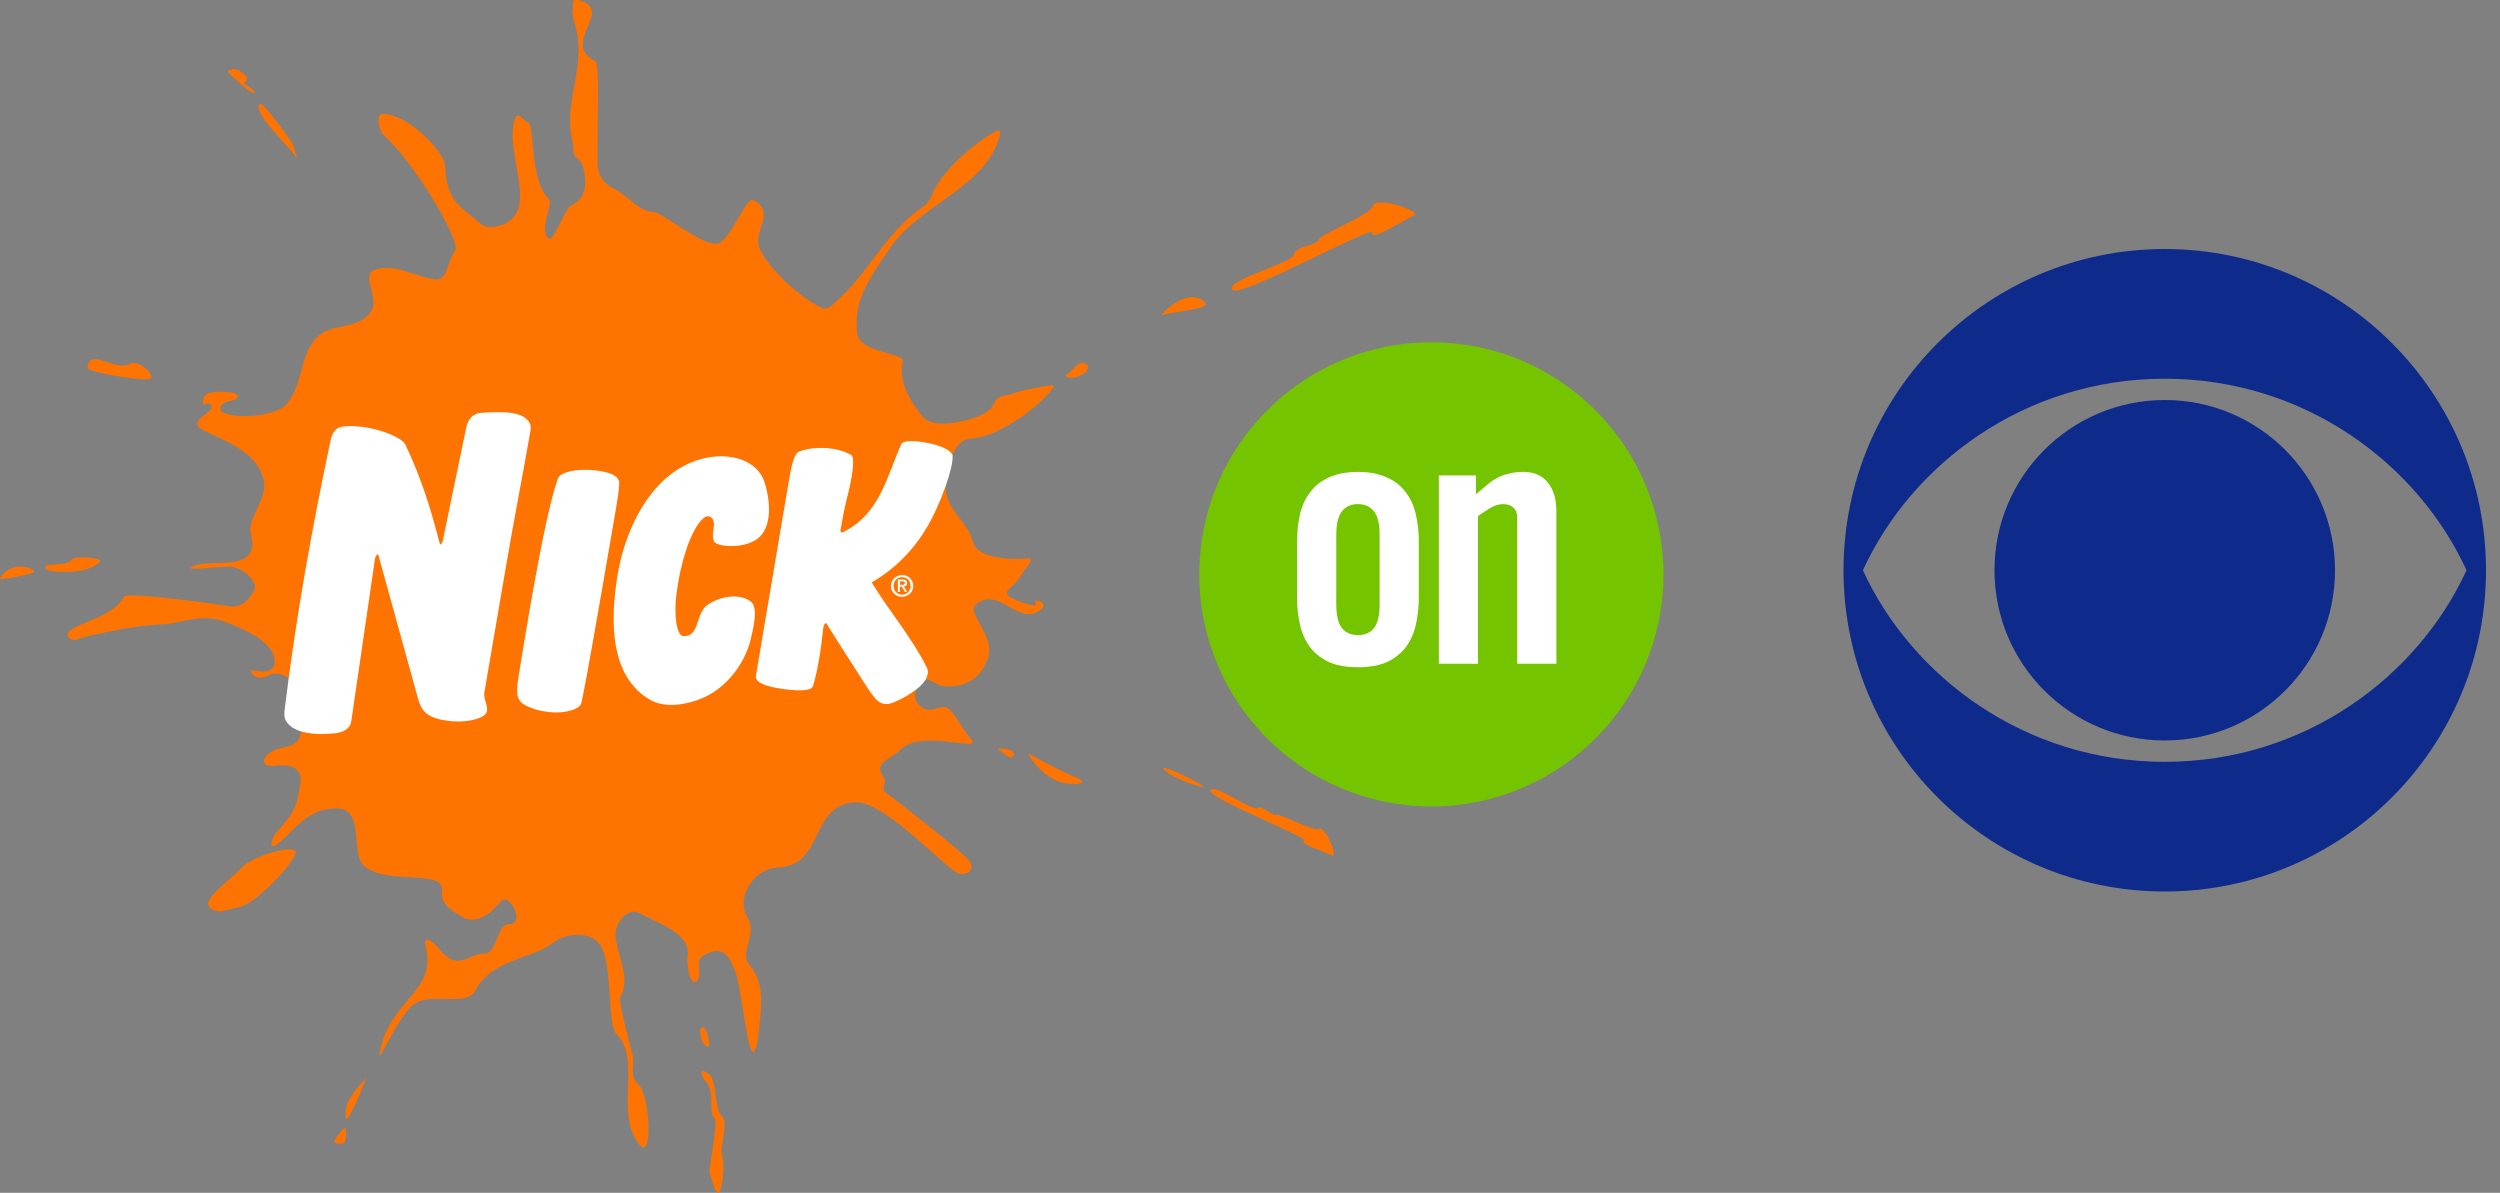 <?xml version="1.0" encoding="UTF-8" standalone="no"?>
<svg
   width="590.255"
   height="281.617"
   viewBox="0 0 156.172 74.511"
   version="1.1"
   id="svg897"
   xmlns="http://www.w3.org/2000/svg"
   xmlns:svg="http://www.w3.org/2000/svg"
   xmlns:rdf="http://www.w3.org/1999/02/22-rdf-syntax-ns#"
   xmlns:cc="http://creativecommons.org/ns#"
   xmlns:dc="http://purl.org/dc/elements/1.1/">
  <rect x="0" y="0" width="156.172" height="74.511" fill="#808080" stroke="none"/>
  <defs
     id="defs891">
    <linearGradient
       id="linearGradient5998">
      <stop
         id="stop5996"
         offset="0"
         style="stop-color:#000000;stop-opacity:1;" />
    </linearGradient>
  </defs>
  <g
     id="layer1"
     style="display:inline;opacity:1"
     transform="translate(-32.498,-108.122)">
    <g
       id="g2037"
       transform="matrix(1.745,0,0,1.745,-76.387,-108.315)">
      <path
         d="m 234.969,499.995 c 0,146.341 118.623,264.938 265.069,264.938 146.349,0 264.954,-118.598 264.954,-264.938 0,-146.301 -118.605,-264.976 -264.954,-264.976 -146.446,0.001 -265.069,118.675 -265.069,264.976"
         id="path1"
         style="display:inline;opacity:1;fill:#0e2a8b;fill-opacity:1"
         transform="matrix(0.023,0,0,0.023,128.394,132.947)" />
      <path
         d="M 30.188,499.995 C 105.98,334.676 281.836,201.881 500.039,201.881 c 218.113,0 393.875,132.794 469.629,298.114 -75.754,165.301 -251.516,298.173 -469.629,298.173 -218.203,0 -394.06,-132.872 -469.851,-298.173 M 0,499.995 C 0,776.177 223.856,1000 500.038,1000 776.057,1000 1000,776.177 1000,499.995 1000,223.89 776.057,0 500.038,0 223.856,0 0,223.89 0,499.995"
         id="path2"
         style="display:inline;opacity:1;fill:#0e2a8b;fill-opacity:1"
         transform="matrix(0.023,0,0,0.023,128.394,132.947)" />
      <path
         d="m 121.947,144.594 c 0,4.588 -3.72,8.308 -8.308,8.308 -4.588,0 -8.308,-3.72 -8.308,-8.308 0,-4.588 3.72,-8.308 8.308,-8.308 4.588,0 8.308,3.72 8.308,8.308 z"
         style="color:#000000;font-style:normal;font-variant:normal;font-weight:normal;font-stretch:normal;font-size:medium;line-height:normal;font-family:sans-serif;font-variant-ligatures:normal;font-variant-position:normal;font-variant-caps:normal;font-variant-numeric:normal;font-variant-alternates:normal;font-feature-settings:normal;text-indent:0;text-align:start;text-decoration:none;text-decoration-line:none;text-decoration-style:solid;text-decoration-color:#000000;letter-spacing:normal;word-spacing:normal;text-transform:none;writing-mode:lr-tb;direction:ltr;text-orientation:mixed;dominant-baseline:auto;baseline-shift:baseline;text-anchor:start;white-space:normal;shape-padding:0;clip-rule:nonzero;display:inline;overflow:visible;visibility:visible;isolation:auto;mix-blend-mode:normal;color-interpolation:sRGB;color-interpolation-filters:linearRGB;solid-color:#000000;solid-opacity:1;vector-effect:none;fill:#75c400;fill-opacity:1;fill-rule:nonzero;stroke:none;stroke-width:1.154;stroke-linecap:square;stroke-linejoin:miter;stroke-miterlimit:4;stroke-dasharray:none;stroke-dashoffset:0;stroke-opacity:1;color-rendering:auto;image-rendering:auto;shape-rendering:auto;text-rendering:auto;enable-background:accumulate"
         id="circle858-2" />
      <path
         id="path1806-6"
         style="fill:#ff7300;fill-opacity:1;stroke:none;stroke-width:0.413"
         d="m 109.612,132.613 c 0.081,-0.221 1.884,-0.887 1.942,-1.223 0.065,-0.336 1.839,0.202 1.436,0.376 -0.403,0.177 -1.545,0.924 -1.459,0.601 0.084,-0.327 -4.758,2.38 -5.021,2.037 -0.261,-0.344 2.181,-0.959 2.211,-1.263 0.033,-0.303 0.812,-0.307 0.891,-0.528 z m -4.081,2.237 c 0.266,0.248 -1.157,0.342 -1.488,0.454 -0.311,0.166 0.847,-1.085 1.488,-0.454 z m -4.18,2.275 c 0.033,0.444 -0.936,0.538 -0.785,0.306 0.266,-0.085 0.436,-0.63 0.785,-0.306 z m -3.46,-8.306 c -0.177,0.079 -1.765,1.174 -2.141,2.229 -0.027,0.077 -0.204,0.324 -0.265,0.363 -1.456,0.944 -2.057,2.608 -3.446,3.657 -0.309,0.174 -2.141,-1.28 -2.472,-2.207 -0.193,-0.595 0.625,-1.245 -0.209,-1.666 -0.258,-0.118 -0.781,1.396 -1.257,1.553 -0.476,0.154 -2.006,-1.089 -2.239,-1.115 -0.645,-0.032 -0.895,-0.54 -1.465,-0.833 -0.362,-0.179 -0.586,-0.443 -0.606,-0.879 -0.024,-1.252 0.088,-3.639 -0.075,-3.701 -1.308,-0.628 0.734,-1.826 -0.6,-2.181 -0.307,-0.062 -0.16,0.14 -0.213,0.346 -0.051,0.207 0.134,0.626 0.179,0.984 0.166,1.422 -0.515,2.379 -0.186,3.738 0.055,0.178 -0.012,0.477 0.117,0.554 0.296,0.193 0.332,0.61 0.338,0.936 -0.014,0.398 -0.189,0.645 -0.549,0.82 -0.154,0.076 -0.607,1.294 -0.756,1.163 -0.389,-0.37 0.196,-1.251 -0.006,-1.426 -0.673,-0.65 -0.516,-2.648 -0.713,-2.72 -0.17,-0.06 -0.385,-0.426 -0.479,-0.182 -0.465,1.214 0.93,3.298 -0.48,3.832 -0.264,0.084 -0.515,0.121 -0.72,-0.005 -0.617,-0.574 -1.288,-0.741 -1.316,-2.152 -0.072,-0.467 -1.286,-1.806 -2.233,-1.817 -0.306,-0.01 -0.065,0.666 -0.006,0.719 1.149,1.014 2.807,3.845 2.604,4.173 -0.33,0.439 -0.238,1.105 -0.785,1.028 -0.517,-0.102 -1.146,-0.378 -1.515,-0.401 -1.666,-0.071 -0.016,1.121 -0.923,1.778 -0.295,0.22 -0.556,0.259 -1.071,0.367 -1.434,0.303 -0.971,2.029 -1.839,2.819 -0.69,0.471 -2.336,0.405 -2.277,0.056 0.06,-0.351 0.553,-0.186 0.619,-0.414 0.068,-0.227 -1.067,-0.228 -1.159,-0.052 -0.049,0.082 -0.129,0.185 -0.073,0.315 0.03,0.075 0.202,-0.145 0.299,0.075 0.099,0.221 -0.847,0.504 -0.394,0.805 0.453,0.3 2.116,0.729 2.277,1.95 0.062,0.639 -0.62,1.295 -0.477,1.826 0.368,1.422 -1.364,0.853 -2.051,1.14 -0.467,0.22 0.719,0.015 1.291,0.025 0.467,-4.7e-4 1.011,0.554 0.893,0.817 -0.18,0.348 -0.453,0.66 -0.875,0.607 -1.272,-0.197 -3.731,-0.52 -3.807,-0.344 -0.404,0.835 -2.239,1.014 -1.99,1.423 0.147,0.225 0.39,0.058 0.572,0.021 1.088,-0.269 2.058,-0.432 2.91,-0.468 0.601,-0.045 1.138,-0.347 1.977,-0.135 0.816,0.294 2.06,0.801 1.924,1.603 -0.191,0.506 -1.098,-0.032 -0.794,0.323 0.184,0.199 0.439,0.142 0.717,-0.011 1.053,-0.117 1.142,1.506 1.049,1.988 -0.089,0.456 -0.165,0.55 -0.746,0.673 -0.589,0.107 -0.842,0.651 -0.327,0.637 0.277,-0.029 0.608,-0.052 0.801,0.062 0.403,0.24 0.197,0.632 0.132,1.094 -0.158,0.785 -0.859,1.14 -0.936,1.575 -0.039,0.206 0.128,0.133 0.163,0.106 0.604,-0.457 1.069,-1.322 2.166,-1.318 1.048,0.004 0.466,1.65 1.005,2.079 0.863,0.68 2.836,0.085 2.767,0.859 -0.066,0.552 0.411,0.733 0.775,0.983 0.509,0.217 1.004,-0.185 1.318,-0.575 0.322,-0.382 0.922,0.807 0.311,0.796 -0.469,-2.1e-4 -0.391,1.081 -0.924,1.057 -0.576,0.02 -0.916,0.689 -1.63,-0.222 -0.106,-0.163 -0.548,-0.491 -0.44,-0.066 0.427,1.68 -1.244,1.875 -1.631,3.794 -0.135,0.653 0.587,-1.206 1.211,-1.694 0.627,-0.446 1.862,0.099 2.193,-0.464 0.55,-1.146 2.101,-1.171 2.787,-1.733 0.5,-0.386 1.49,-0.451 1.77,0.208 0.372,0.882 0.186,2.732 0.499,3.046 0.949,0.946 -0.106,2.799 0.838,3.982 0.507,0.56 0.34,-1.829 -0.026,-2.144 -0.386,-0.355 -0.124,-0.713 -0.23,-1.097 -0.144,-0.505 -0.517,-1.972 -0.435,-2.057 0.397,-0.664 -0.136,-1.513 -0.182,-2.268 0.018,-0.386 0.442,-0.949 0.848,-0.742 0.606,0.337 1.834,0.716 1.744,1.498 -0.053,0.297 0.081,1.202 0.34,0.933 0.225,-0.273 -0.147,-0.691 0.244,-0.913 0.729,-0.435 0.95,0.137 1.136,0.622 0.266,0.794 0.502,3.975 0.789,2.409 0.109,-1.029 0.31,-1.959 -0.276,-2.659 -0.431,-0.487 0.284,-1.06 -0.08,-1.706 -0.469,-0.764 0.254,-1.777 1.059,-1.809 1.747,-0.041 1.106,-2.41 2.945,-2.33 1.096,0.163 3.186,2.467 3.548,2.547 0.364,0.078 0.613,-0.182 0.332,-0.508 -0.281,-0.324 -2.658,-2.196 -2.948,-2.391 -0.184,-0.105 0.051,-0.359 -0.068,-0.55 -0.406,-0.522 0.233,-0.624 0.606,-0.99 0.77,-0.771 3.008,0.158 2.506,-0.388 -0.391,-0.452 -0.666,-1.181 -0.999,-1.138 -0.334,0.041 -0.355,0.162 -0.668,0.062 -0.446,-0.23 -0.381,-0.679 -0.13,-0.928 0.256,-0.251 0.498,0.02 0.672,0.093 0.754,0.167 1.563,-0.189 1.774,-1.095 0.154,-0.657 -0.725,-1.489 -0.506,-1.743 0.821,-0.869 1.615,0.902 2.442,0.051 0.071,-0.092 -0.006,-0.191 -0.193,-0.245 -0.187,-0.053 0.027,0.14 -0.105,0.166 -0.137,0.027 -1.182,-0.296 -0.973,-0.516 0.148,-0.173 0.386,-0.353 0.468,-0.525 0.1,-0.203 0.569,-0.656 0.29,-0.639 -0.806,0.07 -1.86,-0.044 -1.99,-0.584 -0.185,-0.753 -0.973,-1.139 -0.974,-1.944 0.04,-0.615 0.214,-1.74 0.915,-1.763 1.343,-0.071 3.31,-1.977 2.892,-1.909 -0.478,0.072 -1.01,0.16 -1.368,0.288 -0.235,0.091 -0.576,0.07 -0.664,0.283 -0.144,0.325 -0.366,0.443 -0.738,0.593 -0.675,0.211 -1.501,0.367 -1.871,-0.045 -0.444,-0.543 -0.872,-1.243 -0.708,-1.999 0.055,-0.26 -1.512,-0.282 -1.626,-0.944 -0.162,-1.251 0.467,-2.029 1.196,-3.122 1.135,-1.597 3.378,-2.106 3.898,-3.974 0.085,-0.337 -0.12,-0.159 -0.298,-0.079 z m 1.384,22.213 c 0.234,0.15 1.196,0.658 1.6,0.809 0.405,0.15 0.373,0.328 -0.378,0.223 -0.752,-0.11 -1.456,-1.181 -1.222,-1.032 z m -1.044,-0.204 c 0.221,0.02 0.429,0.038 0.462,0.187 0.034,0.149 -0.131,0.171 -0.271,0.057 -0.137,-0.115 -0.414,-0.264 -0.191,-0.243 z M 87.46,160.974 c 0.001,-0.059 -0.02,-0.132 0.107,-0.165 0.124,-0.031 0.329,0.778 0.143,0.692 -0.185,-0.087 -0.253,-0.428 -0.249,-0.527 z m 0.318,1.515 c -0.31,-0.249 -0.376,-0.035 -0.08,0.3 0.298,0.337 0.057,1.131 0.263,1.245 0.204,0.113 -0.241,1.897 -0.152,2.038 0.09,0.141 0.122,0.554 0.281,0.649 0.159,0.096 0.272,-1.05 0.159,-1.321 -0.113,-0.269 0.26,-1.174 -0.017,-1.423 -0.276,-0.251 -0.145,-1.242 -0.455,-1.488 z M 71.71,127.744 c -0.341,0.293 1.146,1.635 1.259,1.882 0.112,0.251 -0.005,-0.236 -0.085,-0.417 -0.084,-0.179 -1.083,-1.538 -1.173,-1.466 z m -0.968,-1.236 c 0.152,-0.036 0.471,0.194 0.495,0.334 0.023,0.142 -0.123,0.099 -0.105,0.162 0.016,0.063 0.523,0.332 0.353,0.349 -0.17,0.021 -0.719,-0.551 -0.864,-0.679 -0.145,-0.126 -0.033,-0.129 0.121,-0.167 z m 4.742,36.14 c 0.122,-0.164 -0.662,1.668 -0.7,1.432 -0.091,-0.561 0.284,-0.975 0.7,-1.432 z m -4.458,-7.53 c -0.304,0.343 -1.41,1.112 -1.133,1.386 0.277,0.269 0.504,0.127 1.123,-0.015 0.619,-0.143 2.363,-2.008 1.878,-2.047 -0.552,-0.046 -1.562,0.331 -1.867,0.676 z m 3.346,9.771 c -0.008,0.071 0.182,0.103 0.312,0.075 0.132,-0.027 0.144,-0.66 0.018,-0.541 -0.126,0.122 -0.324,0.392 -0.33,0.465 z m -8.839,-27.671 c 0.032,-0.772 0.944,0.108 1.5,-0.148 0.31,-0.206 0.974,0.416 0.73,0.525 -0.216,0.098 -2.229,-0.245 -2.23,-0.377 z m -0.564,6.848 c 0.072,-0.146 1.093,-0.073 1.016,0.068 -0.434,0.489 -1.78,0.411 -1.948,0.269 -0.2,-0.267 0.767,-0.056 0.932,-0.337 z m -1.34,0.424 c 0.096,0.072 -1.258,0.325 -1.233,0.258 0.191,-0.434 0.882,-0.58 1.233,-0.258 z m 41.826,7.714 c -0.298,-0.042 -1.229,-0.39 -1.402,-0.639 -0.175,-0.248 1.702,0.683 1.402,0.639 z m 2.638,0.999 c 0.156,-0.056 1.326,0.62 1.534,0.501 0.211,-0.116 0.717,1.085 0.442,0.946 -0.277,-0.139 -1.194,-0.42 -0.981,-0.519 0.215,-0.101 -3.426,-1.504 -3.358,-1.801 0.069,-0.296 1.499,0.748 1.677,0.628 0.179,-0.118 0.531,0.301 0.686,0.245 z" />
      <path
         id="path451-7"
         style="display:inline;fill:#ffffff;fill-opacity:1;stroke:none;stroke-width:0.102"
         d="m 79.601,138.813 c -0.285,0.027 -0.455,0.247 -0.507,0.501 l -0.848,4.093 c -0.019,0.09 -0.095,0.122 -0.095,0.122 -0.324,-1.267 -0.678,-2.405 -1.248,-3.594 -0.136,-0.283 -1.366,-0.759 -2.274,-0.625 -0.226,0.033 -0.348,0.26 -0.393,0.472 -0.675,3.19 -1.235,6.295 -1.643,9.615 -0.019,0.153 -0.03,0.311 0.037,0.432 0.278,0.503 1.19,0.522 1.793,0.45 0.24,-0.029 0.511,-0.146 0.55,-0.424 l 0.85,-5.821 c 0.018,-0.129 0.111,-0.166 0.111,-0.166 0.491,1.799 0.943,3.39 1.434,5.192 0.043,0.158 0.127,0.38 0.306,0.521 0.393,0.312 1.523,0.394 2.023,0.083 0.314,-0.195 -0.01,-0.548 0.041,-0.84 0,0 0.539,-3.141 0.766,-4.473 0.299,-1.756 0.667,-3.625 0.889,-4.93 0.048,-0.281 -0.188,-0.535 -0.682,-0.605 -0.349,-0.05 -0.848,-0.025 -1.11,-0.001 z m 6.085,10.279 c 0.543,0.308 1.309,0.159 1.825,-0.053 0.977,-0.401 1.596,-1.377 1.768,-2.147 0.086,-0.386 0.272,-1.093 0.004,-1.316 -0.35,-0.29 -1.029,-0.238 -1.535,0.094 -0.474,0.311 -0.28,1.164 -0.883,1.135 -0.272,-0.013 -0.317,-0.846 -0.272,-1.304 0.063,-0.65 0.212,-1.343 0.428,-1.954 0.143,-0.404 0.424,-0.927 0.639,-1.014 0.178,-0.072 0.32,0.084 0.294,0.321 -0.027,0.25 -0.099,0.547 0.093,0.637 0.307,0.144 1.187,0.154 1.579,-0.273 0.468,-0.51 0.29,-1.494 0.131,-1.951 -0.235,-0.674 -0.99,-0.949 -1.726,-0.893 -0.049,0.003 -0.098,0.009 -0.147,0.015 -2.026,0.275 -3.076,2.46 -3.368,4.173 -0.289,1.698 -0.291,3.703 1.17,4.531 z m -2.549,-8.232 c -0.382,0.026 -0.706,0.127 -0.773,0.317 -0.513,1.465 -1.219,5.979 -1.351,6.756 -0.119,0.701 -0.175,1.062 0.063,1.259 0.296,0.245 1.057,0.429 1.633,0.306 0.185,-0.04 0.381,-0.104 0.484,-0.249 0.082,-0.114 1.192,-6.643 1.249,-6.971 0.053,-0.306 0.106,-0.617 0.125,-0.939 0.01,-0.174 -0.169,-0.299 -0.307,-0.348 -0.301,-0.109 -0.741,-0.158 -1.124,-0.132 z m 8.431,-0.785 c -0.206,0.018 -0.404,0.06 -0.574,0.127 -0.193,0.075 -0.298,0.703 -0.364,1.097 l -1.171,6.922 c -0.044,0.259 0.409,0.375 0.694,0.43 0.406,0.079 1.267,0.189 1.346,-0.052 0.159,-0.481 0.294,-1.335 0.368,-2.06 0.013,-0.129 0.049,-0.189 0.103,-0.205 0,0 1.002,1.583 1.261,1.979 0.489,0.749 0.641,1.074 1.171,0.859 0.25,-0.102 0.538,-0.258 0.802,-0.461 0.423,-0.324 0.462,-0.608 0.372,-0.787 -0.55,-1.091 -1.325,-1.982 -1.971,-3.041 0.883,-0.514 1.535,-1.214 2.006,-2.023 0.444,-0.763 0.925,-2.081 0.888,-2.518 -0.012,-0.139 -0.317,-0.33 -0.798,-0.433 -0.479,-0.102 -0.969,-0.132 -1.038,0.023 -0.516,1.158 -0.77,2.514 -2.09,3.152 -0.061,0.029 -0.098,-0.005 -0.082,-0.091 0.05,-0.27 0.126,-0.743 0.222,-1.107 0.214,-0.805 0.294,-1.488 0.161,-1.565 -0.354,-0.205 -0.852,-0.284 -1.306,-0.244 z m 3.124,5.323 c 0.212,0 0.399,-0.157 0.399,-0.39 0,-0.233 -0.187,-0.39 -0.399,-0.39 -0.212,0 -0.399,0.157 -0.399,0.39 0,0.233 0.187,0.39 0.399,0.39 z m -0.304,-0.39 c 0,-0.183 0.134,-0.314 0.304,-0.314 0.168,0 0.304,0.132 0.304,0.314 0,0.183 -0.136,0.315 -0.304,0.315 -0.17,0 -0.304,-0.132 -0.304,-0.315 z m 0.228,0.024 h 0.064 l 0.111,0.19 h 0.084 l -0.121,-0.193 c 0.069,-0.007 0.118,-0.039 0.118,-0.119 0,-0.093 -0.059,-0.13 -0.167,-0.13 H 94.541 v 0.442 h 0.077 z m 0,-0.063 v -0.126 h 0.082 c 0.043,0 0.093,0.008 0.093,0.06 0,0.059 -0.042,0.065 -0.094,0.065 z" />
      <path
         id="path2025"
         style="font-style:normal;font-variant:normal;font-weight:bold;font-stretch:normal;font-size:12.531px;line-height:1;font-family:'TradeGothic LT CondEighteen';-inkscape-font-specification:'TradeGothic LT CondEighteen Bold';text-decoration:none;text-decoration-line:none;text-decoration-color:#000000;letter-spacing:0px;word-spacing:0px;fill:#ffffff;stroke:none;stroke-width:0.22;paint-order:fill markers stroke"
         d="m 113.907,147.794 v -6.743 h 1.328 v 0.677 c 0.15,-0.125 0.284,-0.238 0.401,-0.338 0.117,-0.1 0.238,-0.184 0.363,-0.251 0.125,-0.067 0.263,-0.117 0.413,-0.15 0.15,-0.042 0.326,-0.063 0.526,-0.063 0.376,0 0.664,0.125 0.864,0.376 0.209,0.251 0.313,0.597 0.313,1.04 v 5.452 h -1.403 v -5.226 c 0,-0.167 -0.046,-0.288 -0.138,-0.363 -0.092,-0.084 -0.213,-0.125 -0.363,-0.125 -0.15,0 -0.296,0.042 -0.438,0.125 -0.142,0.084 -0.296,0.184 -0.464,0.301 v 5.289 z m -2.12,-4.612 c 0,-0.393 -0.067,-0.673 -0.2,-0.84 -0.134,-0.175 -0.326,-0.263 -0.576,-0.263 -0.251,0 -0.443,0.088 -0.576,0.263 -0.134,0.167 -0.2,0.447 -0.2,0.84 v 2.482 c 0,0.393 0.067,0.677 0.2,0.852 0.134,0.167 0.326,0.251 0.576,0.251 0.251,0 0.443,-0.084 0.576,-0.251 0.134,-0.175 0.2,-0.46 0.2,-0.852 z m -2.957,0.251 c 0,-0.368 0.038,-0.706 0.113,-1.015 0.075,-0.309 0.2,-0.572 0.376,-0.79 0.175,-0.226 0.401,-0.397 0.676,-0.514 0.276,-0.125 0.614,-0.188 1.015,-0.188 0.401,0 0.739,0.063 1.015,0.188 0.276,0.117 0.501,0.288 0.676,0.514 0.175,0.217 0.301,0.48 0.376,0.79 0.075,0.309 0.113,0.648 0.113,1.015 v 1.98 c 0,0.368 -0.038,0.706 -0.113,1.015 -0.075,0.309 -0.2,0.577 -0.376,0.802 -0.175,0.217 -0.401,0.389 -0.676,0.514 -0.276,0.117 -0.614,0.175 -1.015,0.175 -0.401,0 -0.739,-0.059 -1.015,-0.175 -0.276,-0.125 -0.501,-0.297 -0.676,-0.514 -0.175,-0.226 -0.301,-0.493 -0.376,-0.802 -0.075,-0.309 -0.113,-0.648 -0.113,-1.015 z" />
    </g>
  </g>
</svg>
